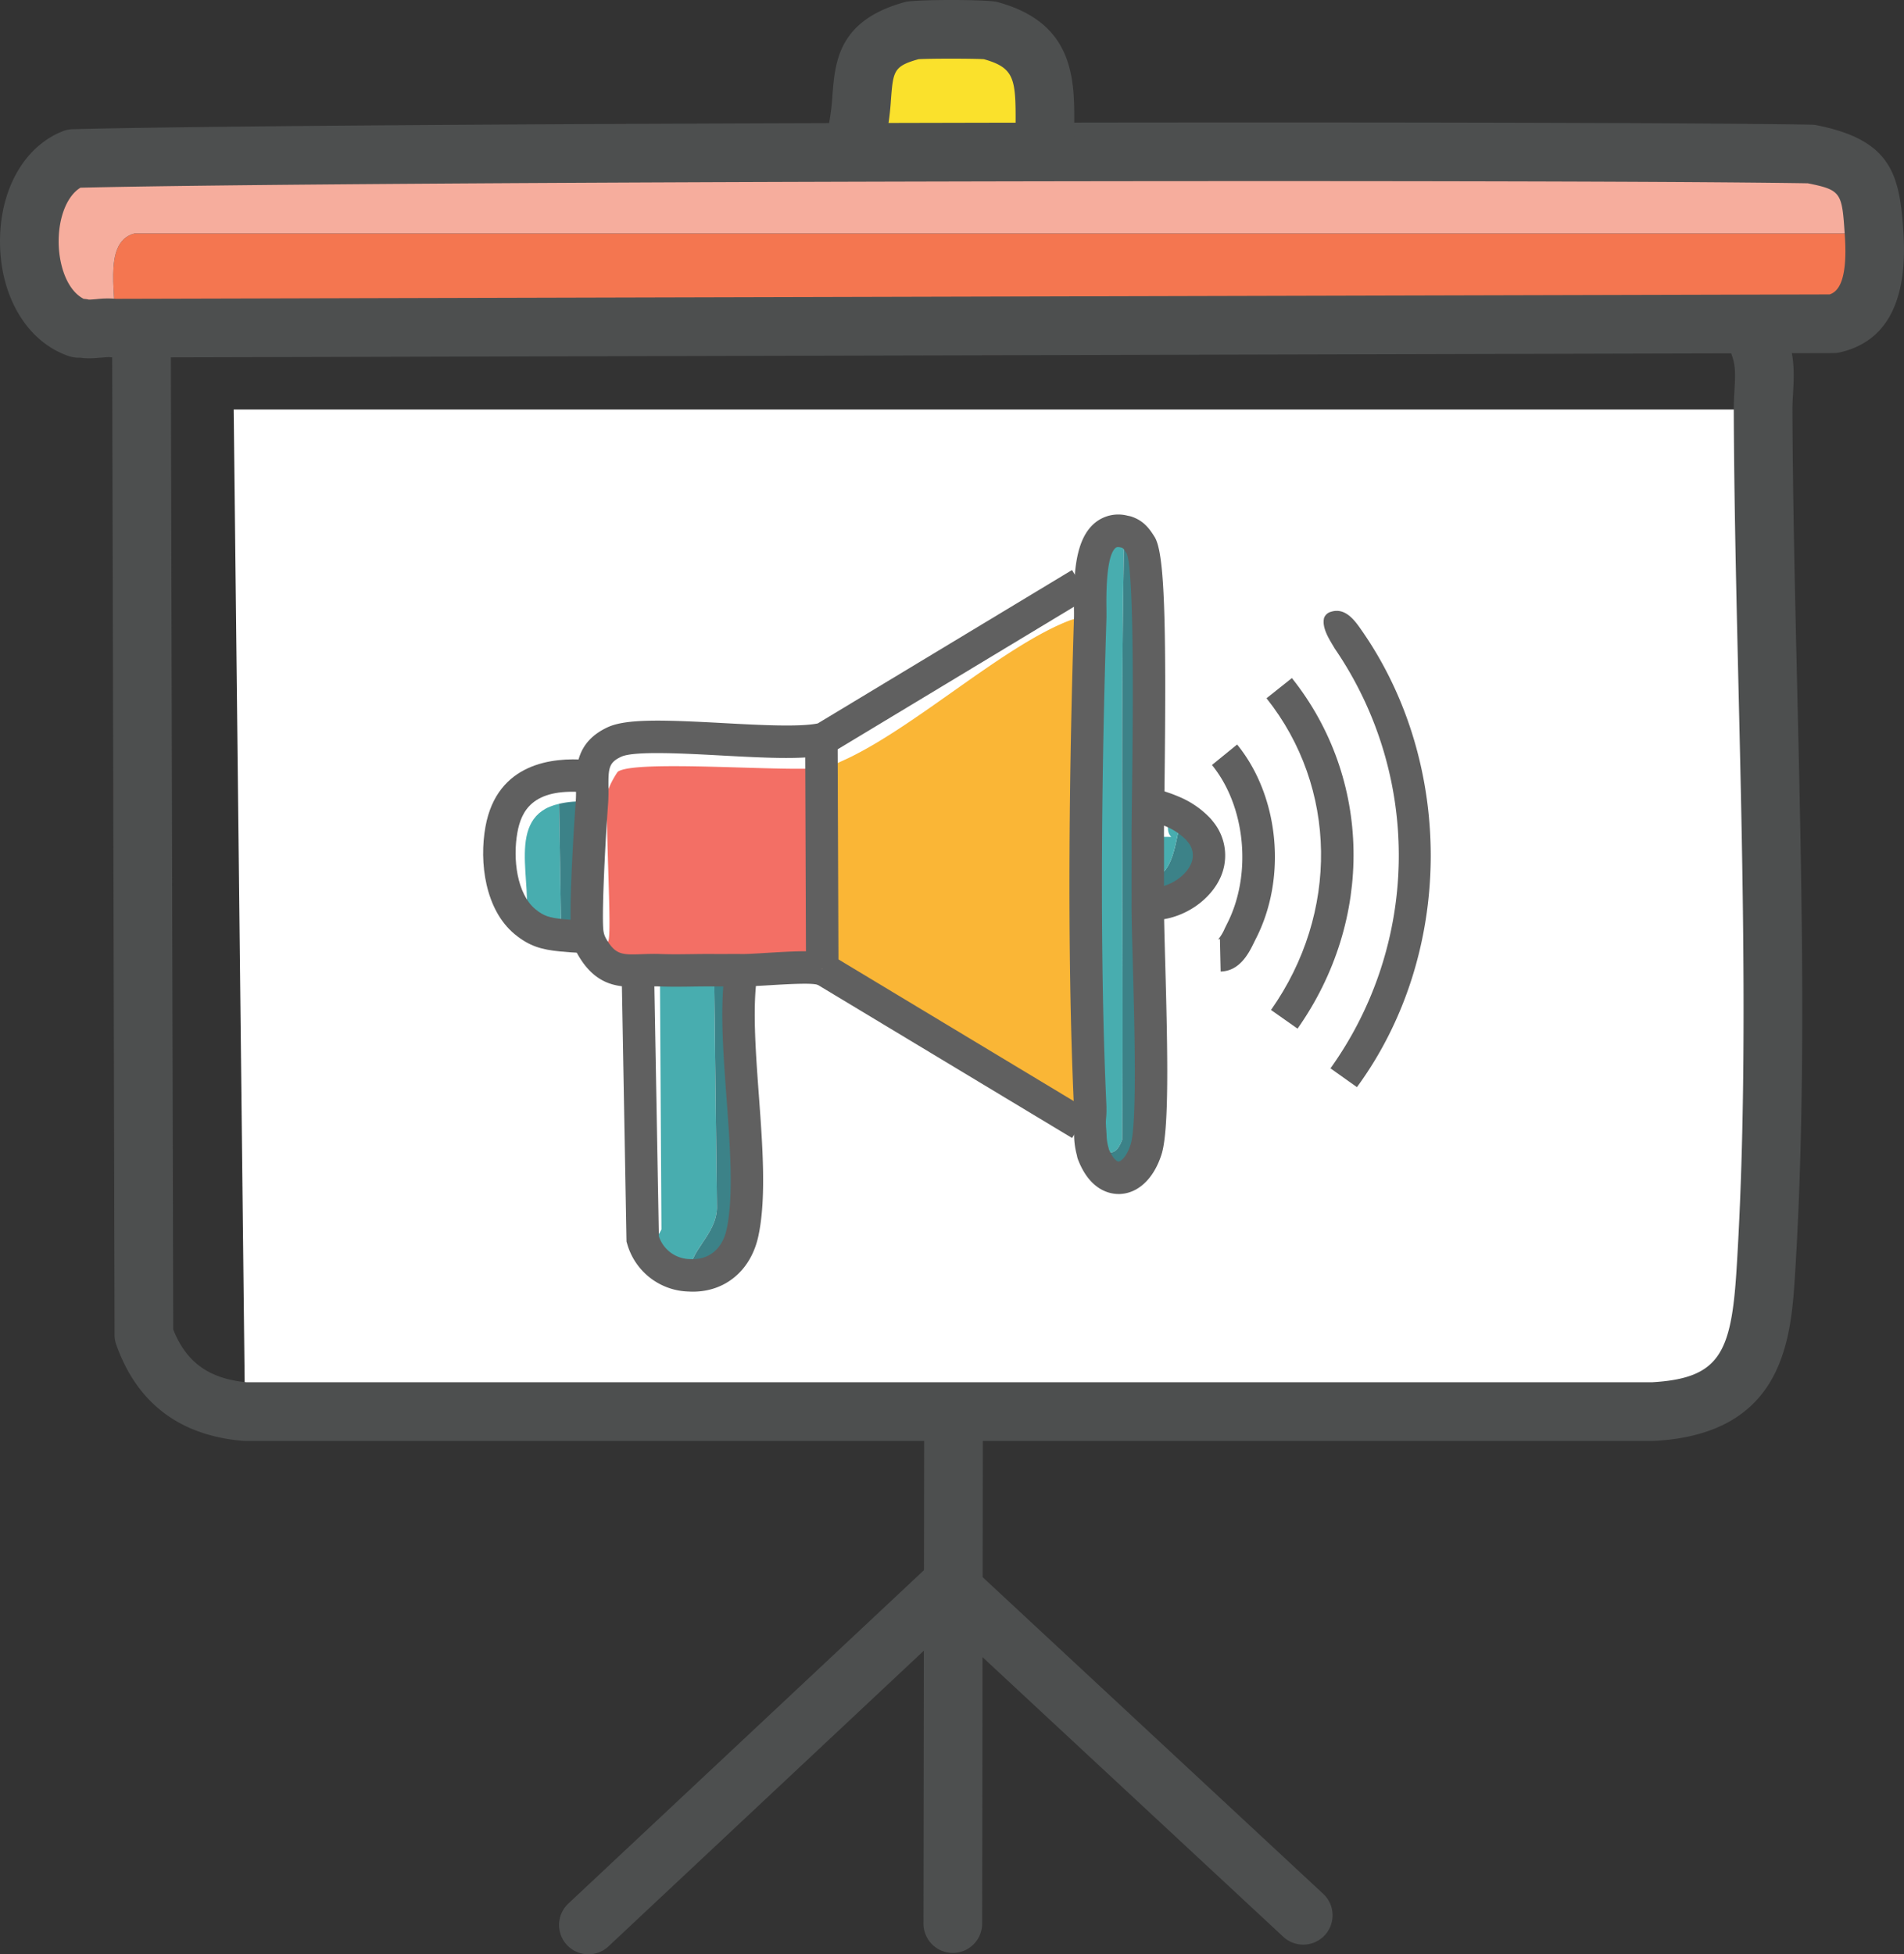 <svg id="Group_127" data-name="Group 127" xmlns="http://www.w3.org/2000/svg" xmlns:xlink="http://www.w3.org/1999/xlink" width="478.162" height="490.672" viewBox="0 0 478.162 490.672">
  <rect x="0" y="0" width="478.162" height="490.672" fill="#333333" stroke="none"/>
  <defs>
    <clipPath id="clip-path">
      <rect id="Rectangle_90" data-name="Rectangle 90" width="478.162" height="490.672" fill="none"/>
    </clipPath>
  </defs>
  <g id="Group_126" data-name="Group 126" clip-path="url(#clip-path)">
    <path id="Path_894" data-name="Path 894" d="M36.006,63.075H420.091c.258,69.04,4.944,148.727.68,216.465-1.268,20.141-4.236,33.791-28.333,35.134H38.839Z" transform="translate(22.685 39.739)" fill="#fff"/>
    <path id="Path_895" data-name="Path 895" d="M459.665,35.959c.574,8.58.225,20.279-10.2,22.669L17.688,59.738c1.1-6.546-3.426-21.565,5.079-23.779Z" transform="translate(10.991 22.655)" fill="#f47650"/>
    <path id="Path_896" data-name="Path 896" d="M259.392,25c64.168.168,128.386-2.232,192.548-1.149,13.916,2.74,15.009,7.153,15.867,19.947H30.91c-8.507,2.214-3.985,17.231-5.079,23.779-2.3-.39-6.023.575-7.955.018-.36-.1-.807.112-1.133,0C.815,62.147.47,30.917,15.611,24.98c65.408-1.677,130.875-1.333,196.3-1.454,15.859-.029,31.72,1.431,47.476,1.47" transform="translate(2.847 14.822)" fill="#f6ad9d"/>
    <path id="Path_897" data-name="Path 897" d="M131.836,35.505c-.6-2.036.233-3.871.636-5.816,2.473-11.982-1.661-20.741,13.859-24.918,1.263-.341,18-.341,19.265,0,14.846,4,13.9,13.3,13.888,26.058,0,1.98-31.789,4.647-47.647,4.677" transform="translate(82.928 2.845)" fill="#fae12c"/>
    <path id="Path_898" data-name="Path 898" d="M93.5,339.569a7.367,7.367,0,0,1-5.04-12.74l90.688-85a7.37,7.37,0,0,1,10.054-.023l88.972,82.706A7.367,7.367,0,0,1,268.146,335.3l-83.937-78.023-85.67,80.3a7.341,7.341,0,0,1-5.037,1.994" transform="translate(54.268 151.103)" fill="#4d4f4f"/>
    <path id="Path_899" data-name="Path 899" d="M149.646,354h-.01a7.37,7.37,0,0,1-7.358-7.376l.171-122.88a7.368,7.368,0,0,1,7.366-7.358h.01a7.369,7.369,0,0,1,7.358,7.378l-.17,122.878A7.369,7.369,0,0,1,149.646,354" transform="translate(89.64 136.328)" fill="#4d4f4f"/>
    <path id="Path_900" data-name="Path 900" d="M404.233,331.014H50.635c-.215,0-.429-.01-.644-.029-15.831-1.39-26.49-9.513-31.685-24.138a7.332,7.332,0,0,1-.424-2.448l-.6-247.064a7.367,7.367,0,0,1,7.35-7.386h.018a7.366,7.366,0,0,1,7.366,7.35l.6,245.739c3.267,8.233,8.983,12.341,18.359,13.242h353.05c16.921-.989,19.872-7.283,21.19-28.229,2.859-45.39,1.663-96.47.505-145.868-.574-24.468-1.115-47.581-1.2-70.106-.007-1.726.086-3.322.176-4.864.192-3.337.344-5.972-.574-8.52a7.367,7.367,0,1,1,13.865-4.986c1.935,5.379,1.659,10.149,1.417,14.356-.08,1.379-.155,2.685-.15,3.958.083,22.384.623,45.424,1.195,69.818,1.165,49.711,2.368,101.114-.528,147.14-1.011,16.007-2.533,40.2-35.276,42.026-.137.007-.274.011-.411.011" transform="translate(10.889 30.765)" fill="#4d4f4f"/>
    <path id="Path_901" data-name="Path 901" d="M22.347,78.075a14.869,14.869,0,0,1-2.2-.15,8.176,8.176,0,0,1-2.932-.422C7.059,74.031.308,63.1.011,49.641-.287,36.149,5.9,24.933,15.769,21.061a7.354,7.354,0,0,1,2.5-.507c65.1-1.668,372.407-2.217,436.642-1.135a7.592,7.592,0,0,1,1.3.137C475.118,23.282,477.058,32.123,478,46.239c1.169,17.446-4.183,27.655-15.906,30.341a7.378,7.378,0,0,1-1.627.186L28.7,77.878c-.388-.046-.831-.033-1.244-.1-.271-.016-1.335.07-2.034.13-.975.082-2.008.17-3.073.17M18.66,77.6l.059.018-.034-.01L18.66,77.6m4.08-14.157.026.007-.026-.007m-.4-.1h.01c.419,0,1.245-.072,1.813-.119a25.492,25.492,0,0,1,4.991-.083l430.337-1.107c1.8-.6,4.619-2.755,3.809-14.812-.719-10.714-.763-11.376-9.3-13.084-65.045-1.058-365.836-.525-433.8,1.105-3.4,2.06-5.609,7.627-5.465,14.07.121,5.5,2.113,11.684,6.277,13.837a8.069,8.069,0,0,1,1.325.192" transform="translate(0 11.883)" fill="#4d4f4f"/>
    <path id="Path_902" data-name="Path 902" d="M182,41.041h0a7.369,7.369,0,0,1-7.361-7.373l.01-2.192c.055-11.686-.2-14.419-7.961-16.613-2.691-.181-13.735-.181-16.413,0-6.271,1.744-6.369,3-6.931,10.168a69.978,69.978,0,0,1-1.138,8.993,7.366,7.366,0,1,1-14.427-2.98,57.254,57.254,0,0,0,.877-7.171c.66-8.4,1.482-18.848,18.282-23.373,2.484-.668,20.62-.667,23.1,0,19.469,5.254,19.4,19.556,19.34,31.047l0,2.129A7.37,7.37,0,0,1,182,41.041M150.762,14.729l-.112.031.112-.031m15.436,0,.109.031-.109-.031" transform="translate(80.406 0)" fill="#4d4f4f"/>
    <path id="Path_903" data-name="Path 903" d="M194.044,95.282c-1.232,38.769-1.78,84.017,0,122.619.008.178-.01.359,0,.54.068,1.39-.256,2.838-.119,4.236.021.22,0,.447.024.667-.021-.22,0-.447-.024-.667l-2.333-.456-64.838-39.008,0-.541-.189-49.892v-.541c2.277.414,3.27-.313,5.076-1.11,17.632-7.785,40.448-28.949,57.315-35.355a10.824,10.824,0,0,1,5.089-.491" transform="translate(79.739 59.977)" fill="#fab636"/>
    <path id="Path_904" data-name="Path 904" d="M148.851,118.4l.187,49.89,0,.541a1.484,1.484,0,0,1-.561.015c-3.8-.836-15.148.447-20.054.394-2.178-.023-4.357.024-6.536,0-4.527-.049-9.1.178-13.619,0-7.408-.29-12.527,2.01-17.083-5.964,1.342-.932,3,.194,4.082-1.267,1.134-1.527-1.022-32.682,0-38.032a22.19,22.19,0,0,1,2.411-4.553c4.209-3.166,43.453.153,51.17-1.025" transform="translate(57.452 74.354)" fill="#f36f65"/>
    <path id="Path_905" data-name="Path 905" d="M177.508,82.06a5.293,5.293,0,0,0-.536-.108c-1.107,50.885-.143,101.875-.535,152.716-1.824,4.626-3.206,2.833-7.392,2.947.059.173.044.37.108.535-.064-.165-.049-.362-.108-.535-.629-1.881-.528-3.87-.735-5.809-.024-.22,0-.445-.026-.665-.137-1.4.186-2.849.117-4.24-.008-.178.01-.359,0-.538-1.778-38.6-1.232-83.851,0-122.618.165-5.153-1.47-24.059,8.571-21.794a5.293,5.293,0,0,1,.536.108" transform="translate(105.381 51.515)" fill="#48adaf"/>
    <path id="Path_906" data-name="Path 906" d="M182.175,158.5q.02,4.658,0,9.317c6.238,2.96,7.2-10.126,7.767-10.625.21-.187,4.307.756,4.981-.536.148.174.289.355.429.536,6.4,8.21-2.236,17.4-10.967,18.137l-2.21,0c-.059,11.743,2.147,53.563-.429,61.674-2.719,8.561-9.857,9.969-13.285,1.071-.064-.165-.049-.362-.106-.536,4.184-.112,5.568,1.681,7.392-2.945.391-50.841-.572-101.831.535-152.716a4.961,4.961,0,0,1,.536.108c1.886.642,2.644,1.862,3.641,3.428,3.164,4.965,1.672,62.517,1.715,73.086" transform="translate(106.07 51.587)" fill="#3c8288"/>
    <path id="Path_907" data-name="Path 907" d="M116.959,149.447l.7,59.726c-.23,6.968-7.034,10.51-6.964,16.872a12.447,12.447,0,0,1-11.678-9.105c2.572.373,3.627-.192,4.714-2.411l-.391-65.082c4.52.178,9.092-.049,13.619,0" transform="translate(62.384 94.152)" fill="#48adaf"/>
    <path id="Path_908" data-name="Path 908" d="M118.983,149.447l.054,2.142c-2.166,17.751,4.083,47.263.536,63.744-1.457,6.77-6.492,11.132-13.391,10.713-.07-6.362,6.734-9.9,6.964-16.872l-.7-59.726c2.178.023,4.359-.023,6.536,0" transform="translate(66.898 94.152)" fill="#3c8288"/>
    <path id="Path_909" data-name="Path 909" d="M89.459,123.812l.538,33c-3.743-.378-6.1-.931-9.109-3.428,2.412-9.244-5.335-26.516,8.571-29.569" transform="translate(50.943 78.006)" fill="#48adaf"/>
    <path id="Path_910" data-name="Path 910" d="M86.671,157.038l-.536-33a23.406,23.406,0,0,1,8.251-.4c-.393,5.42-1.943,29.931-1.019,33.52l-1.881.227c-1.615-.086-3.2-.189-4.815-.352" transform="translate(54.268 77.777)" fill="#3c8288"/>
    <path id="Path_911" data-name="Path 911" d="M190.011,130.154c-.14-.181-.28-.362-.429-.536-.675,1.294-4.771.35-4.981.536-.564.5-1.529,13.585-7.767,10.626q.02-4.658,0-9.319l5.893.033c-1.6-1.586-.482-4.408,0-6.483-.174-.08-.359-.139-.536-.214.178.075.362.134.536.214a19.334,19.334,0,0,1,6.856,4.606c.148.174.289.355.429.536" transform="translate(111.411 78.627)" fill="#48adaf"/>
    <path id="Path_912" data-name="Path 912" d="M213.494,99.016c23.484,33.7,23.122,81.484-1.2,114.656l-6.644-4.719a91.888,91.888,0,0,0,1.084-105.378c-1.3-2.209-3.337-5.187-2.683-7.743a2.52,2.52,0,0,1,1.7-1.5c3.576-1.157,5.956,2.07,7.741,4.688" transform="translate(128.482 59.277)" fill="#606060"/>
    <path id="Path_913" data-name="Path 913" d="M202.924,192.464l-6.667-4.69c17.164-24.4,16.711-55.845-1.128-78.261l6.377-5.074c20.111,25.27,20.68,60.645,1.418,88.025" transform="translate(122.938 65.8)" fill="#606060"/>
    <path id="Path_914" data-name="Path 914" d="M188.905,171.674l-.181-8.147a.969.969,0,0,0-.474.129,11.2,11.2,0,0,0,1.692-2.809c.176-.36.344-.7.5-1.015,6.4-12.344,4.8-29.546-3.72-40.012l6.32-5.144c10.616,13.04,12.566,33.61,4.637,48.908-.132.256-.269.538-.414.835-1.216,2.5-3.482,7.149-8.364,7.257" transform="translate(117.643 72.249)" fill="#606060"/>
    <path id="Path_915" data-name="Path 915" d="M113.645,229.509c-.385,0-.774-.013-1.167-.036a16.471,16.471,0,0,1-15.33-11.992l-.165-.541-.011-.567-1.177-65.35,8.15-.147,1.167,64.738a8.359,8.359,0,0,0,7.858,5.723c4.664.266,8.088-2.522,9.162-7.5,1.79-8.315.862-20.856-.033-32.985-.792-10.727-1.612-21.82-.564-30.394l8.09.986c-.95,7.783-.161,18.47.6,28.808.937,12.7,1.909,25.841-.127,35.3-1.85,8.585-8.246,13.958-16.457,13.958" transform="translate(60.354 94.792)" fill="#606060"/>
    <path id="Path_916" data-name="Path 916" d="M103.653,192.452c-4.766,0-9.829-.932-13.934-8.114a13.013,13.013,0,0,1-1.408-3.681c-1.26-4.9.807-33.628.9-34.848.08-1.136.072-2.324.064-3.474-.037-4.789-.088-11.347,7.966-15.068,4.719-2.176,14.113-1.842,29.008-1.038,8.972.489,19.091,1.037,23.728.09L213.843,87.8l4.209,6.978-64.937,39.165-.582.148c-5.565,1.423-15.844.867-26.728.277-9.257-.5-21.929-1.19-25.15.3-3.143,1.451-3.271,2.879-3.234,7.606.01,1.247.02,2.663-.086,4.126-.846,11.663-1.684,29.574-1.128,32.242A5.358,5.358,0,0,0,96.8,180.3c2.391,4.184,4.083,4.126,9.086,3.948,1.377-.049,2.937-.1,4.616-.039,2.577.1,5.149.065,7.873.029,1.881-.028,3.759-.051,5.632-.033,1.079.013,2.158,0,3.241,0s2.194-.01,3.293,0c1.64.046,4.214-.137,6.936-.3,6.217-.37,10.608-.582,13.412-.106l.122,0v.024c.145.028.285.054.421.085l-.375,1.7.161,6.338-1.056.028-.486-.106c-1.866-.411-7.557-.072-11.712.176-2.872.171-5.593.333-7.508.313-1.055-.01-2.111,0-3.166,0-1.125,0-2.249.011-3.371,0-1.809-.016-3.617,0-5.431.031-2.711.036-5.514.077-8.3-.034-1.377-.055-2.717,0-4.01.041-.826.028-1.669.059-2.52.059" transform="translate(55.383 55.316)" fill="#606060"/>
    <path id="Path_917" data-name="Path 917" d="M98.64,165.543c-1.457-.077-3.19-.181-5.011-.367-4.47-.45-7.594-1.276-11.3-4.344-7.343-6.087-8.957-17.952-7.3-27.011,2.936-16.07,17.063-17.37,25.22-16.734l-.646,8.126c-12.845-1.035-15.6,4.846-16.558,10.074-1.227,6.712-.083,15.485,4.484,19.272,2.129,1.765,3.594,2.176,6.915,2.51,1.651.168,3.263.264,4.623.337Z" transform="translate(46.899 73.691)" fill="#606060"/>
    <path id="Path_918" data-name="Path 918" d="M177.111,249.845c-2.241,0-7.219-.939-10.191-8.654a4.845,4.845,0,0,1-.269-1.02,19.918,19.918,0,0,1-.707-4.8c-.029-.518-.06-1.035-.114-1.55a6.75,6.75,0,0,1-.037-.753,16.857,16.857,0,0,1,.047-2.965,12.249,12.249,0,0,0,.064-1.421v-.02c-.008-.178-.008-.359,0-.541-1.909-41.5-1.055-89.753,0-122.926.021-.613.011-1.431,0-2.391-.082-8.649.267-17.438,5.366-21.552a9.247,9.247,0,0,1,8.175-1.694,5.32,5.32,0,0,1,.949.222c3.221,1.1,4.615,3.286,5.733,5.043,2.469,3.875,3.066,19.642,2.487,64.94-.06,4.691-.108,8.377-.1,10.374q.02,4.672,0,9.35-.007,1.829,0,3.65c0,1.291.007,2.582,0,3.87-.016,3.117.134,8.522.308,14.779.634,22.726,1,42.03-.927,48.106-1.935,6.093-5.876,9.814-10.546,9.955-.075,0-.153,0-.235,0m-2.456-11.26c.97,2.349,2.042,3.11,2.437,3.11h.01c.526-.016,2.02-1.113,3.022-4.274,1.667-5.254.968-30.392.549-45.411-.176-6.331-.328-11.8-.311-15.05.007-1.268,0-2.536,0-3.808q0-1.851,0-3.7.02-4.638,0-9.285c-.008-2.024.039-5.757.1-10.512.192-15.128.7-55.175-1.276-60.554-.724-1.131-.937-1.4-1.242-1.537-.1-.018-.186-.034-.272-.054-.931-.209-1.169-.011-1.285.08-2.458,1.984-2.367,11.883-2.336,15.135.01,1.1.018,2.029,0,2.725-1.051,33.029-1.9,81.058,0,122.3.008.184.008.365,0,.548h0a19.562,19.562,0,0,1-.08,2.439,10.42,10.42,0,0,0-.054,1.58,7.043,7.043,0,0,1,.031.7c.06.567.1,1.214.137,1.863a12.339,12.339,0,0,0,.4,3.012,5.441,5.441,0,0,1,.173.688m4.62-149.348.011.018-.011-.018" transform="translate(103.808 49.939)" fill="#606060"/>
    <path id="Path_919" data-name="Path 919" d="M124.262,170.6l0-.541-.205-54.767,8.15-.028.209,55.289Z" transform="translate(78.157 72.617)" fill="#606060"/>
    <rect id="Rectangle_89" data-name="Rectangle 89" width="8.151" height="75.668" transform="matrix(0.516, -0.857, 0.857, 0.516, 204.394, 246.681)" fill="#606060"/>
    <path id="Path_920" data-name="Path 920" d="M179.1,154.25l-.685-8.121c3.775-.319,7.635-2.879,8.98-5.954a5.169,5.169,0,0,0-.883-5.619l-.315-.395a15.983,15.983,0,0,0-5.465-3.552c-.17-.062-.308-.116-.443-.174-.435-.186-.9-.337-1.366-.492-.544-.183-1.087-.368-1.627-.582l3.011-7.573c.4.16.8.292,1.2.427.665.222,1.328.448,1.987.729.28.106.478.184.668.274a23,23,0,0,1,8.232,5.655c.153.178.3.362.445.549a13.427,13.427,0,0,1,2.02,14.018c-2.535,5.8-9.016,10.24-15.762,10.81" transform="translate(111.7 76.73)" fill="#606060"/>
  </g>
</svg>

